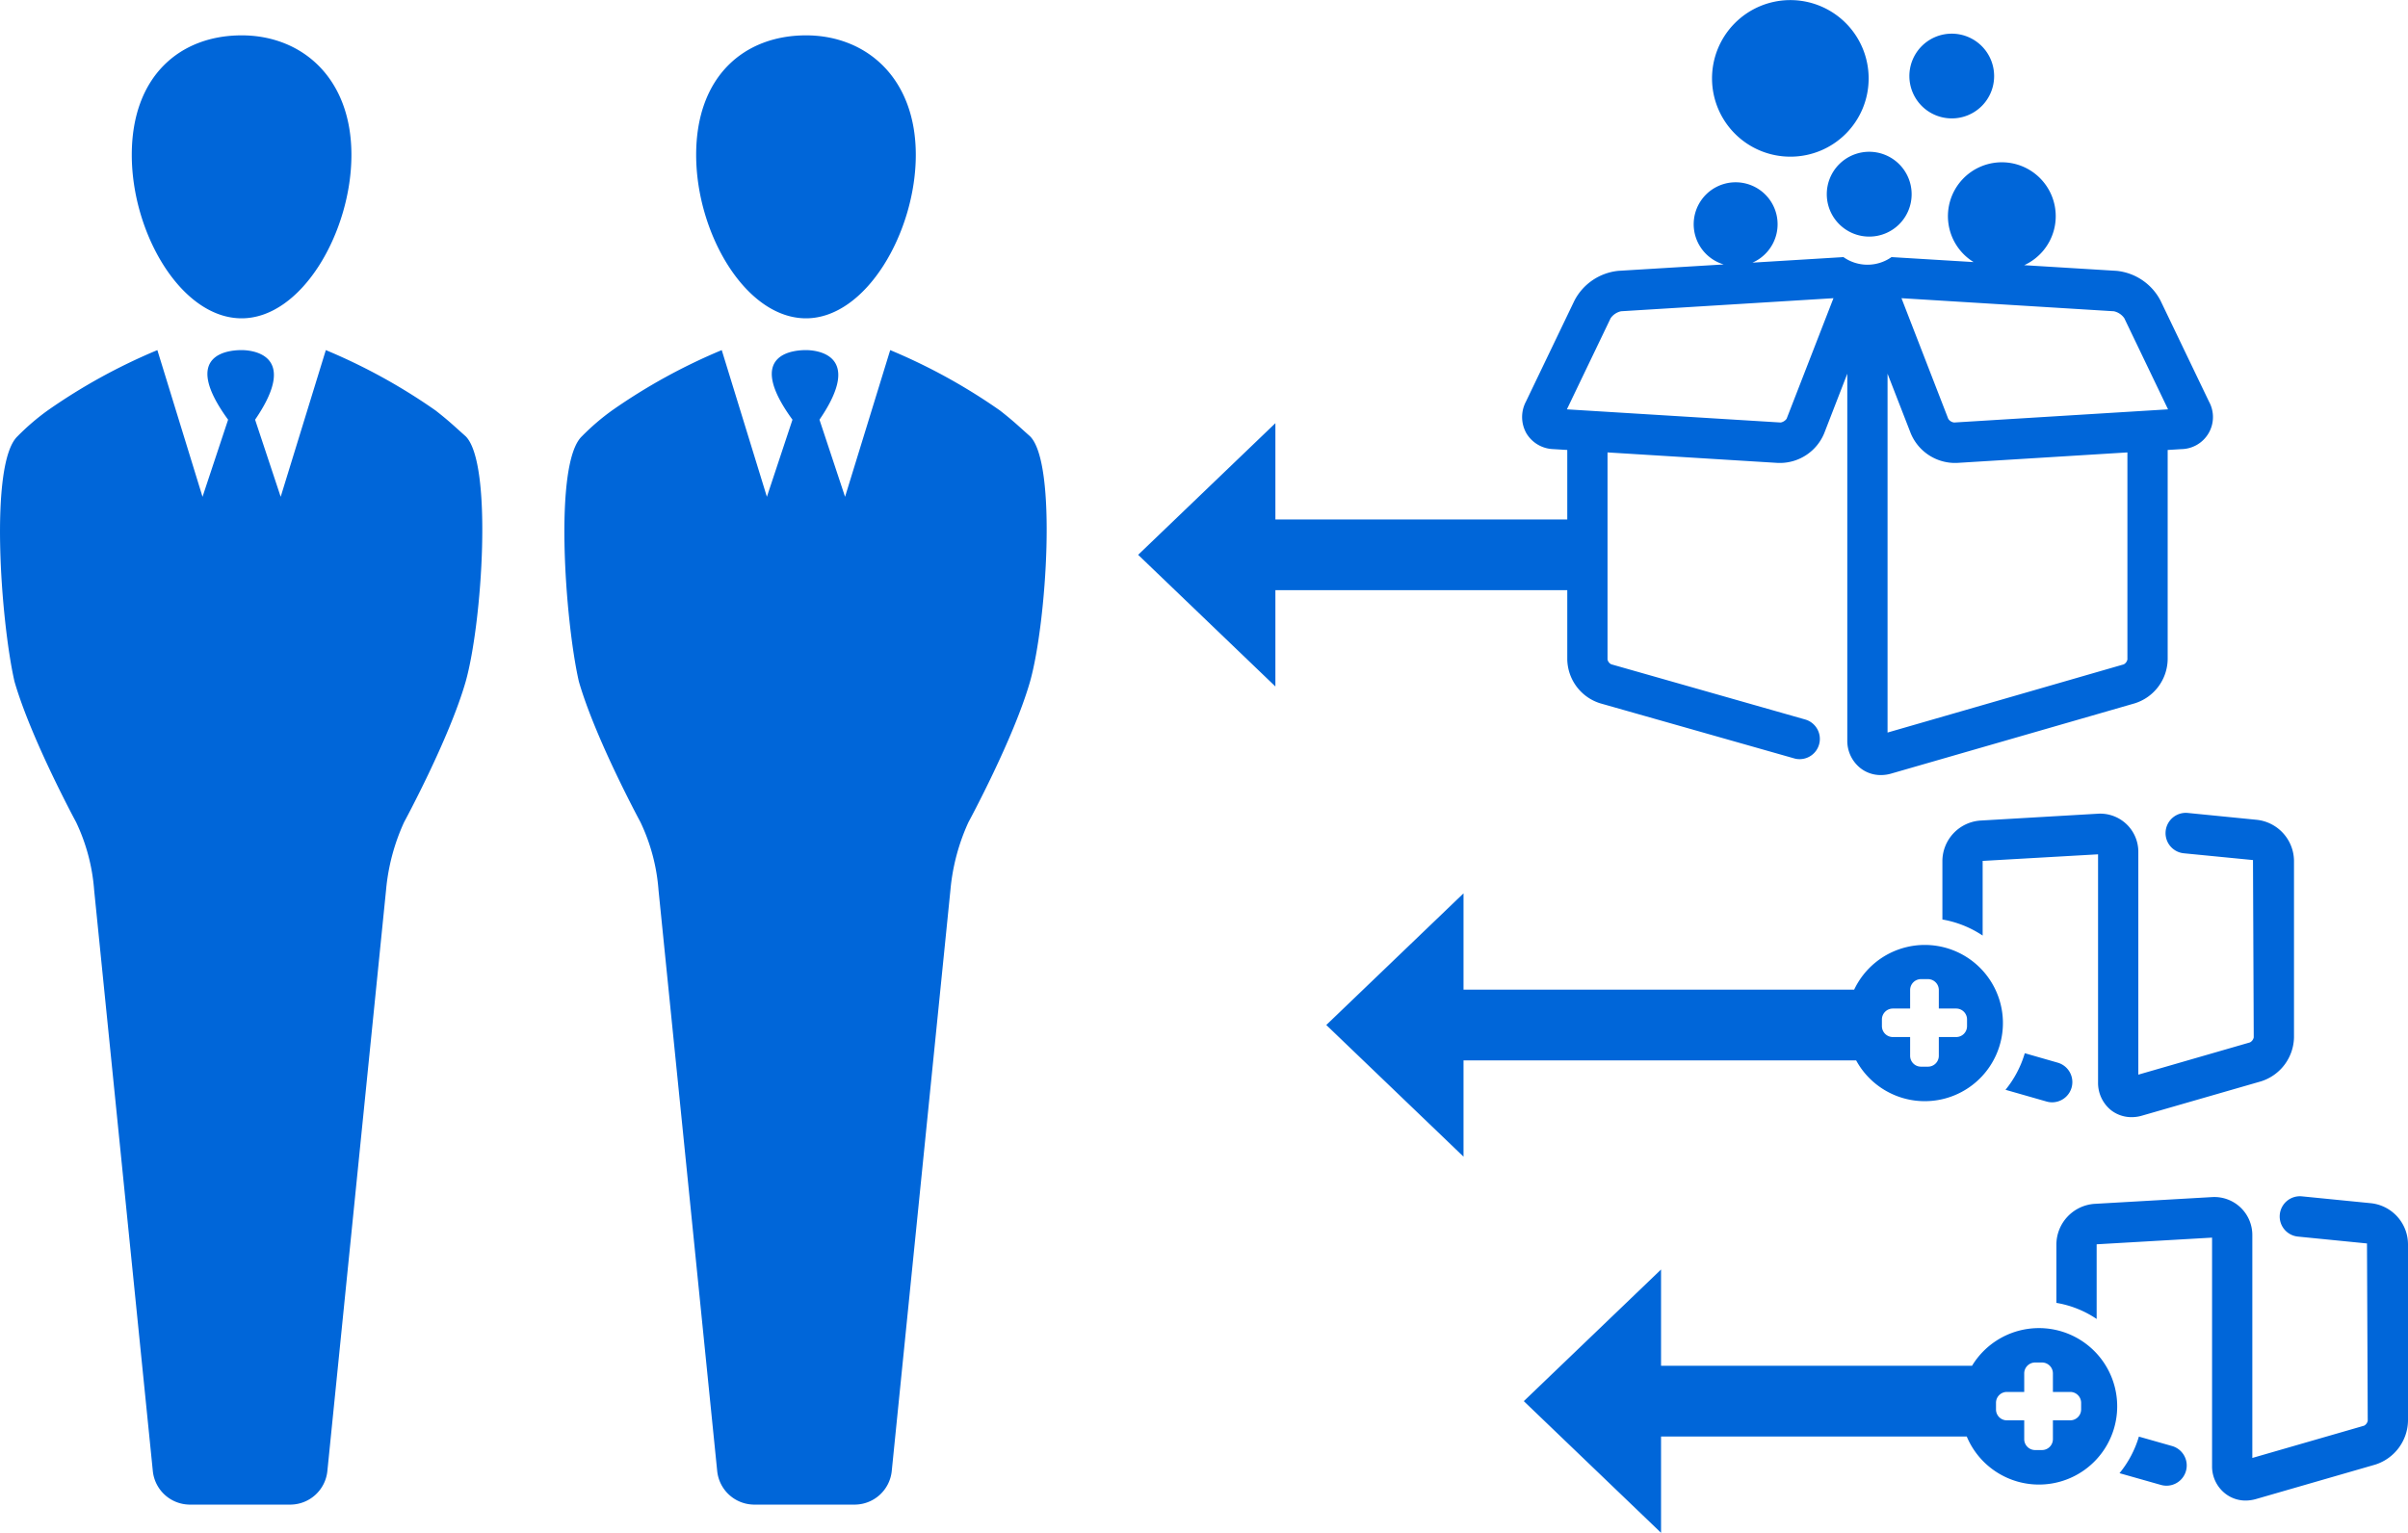 <svg xmlns="http://www.w3.org/2000/svg" width="256" height="163" viewBox="0 0 256 163">
  <defs>
    <style>
      .cls-1 {
        fill: #0066d9;
        fill-rule: evenodd;
      }
    </style>
  </defs>
  <path class="cls-1" d="M2696.51,1492.75l-12.67,3.66a4.121,4.121,0,0,1-1.1.16,3.5,3.5,0,0,1-2.14-.72,3.665,3.665,0,0,1-1.43-2.98v-24.26l-12.27.71v7.94a10.865,10.865,0,0,0-4.28-1.71v-6.23a4.355,4.355,0,0,1,4.04-4.3l12.51-.72a4.038,4.038,0,0,1,4.28,4.07v23.67l11.88-3.43a0.769,0.769,0,0,0,.39-0.52l-0.08-18.86-7.34-.73a2.15,2.15,0,0,1,.42-4.28l7.34,0.73a4.408,4.408,0,0,1,3.94,4.37v18.77A4.991,4.991,0,0,1,2696.51,1492.75Zm-12.13-40.76-12.66,3.65a3.853,3.853,0,0,1-1.1.16,3.535,3.535,0,0,1-2.15-.71,3.718,3.718,0,0,1-1.42-2.99v-24.25l-12.27.7v7.94a11.078,11.078,0,0,0-4.28-1.71v-6.23a4.338,4.338,0,0,1,4.03-4.29l12.52-.73a4.053,4.053,0,0,1,4.28,4.07v23.68l11.87-3.43a0.794,0.794,0,0,0,.4-0.53l-0.08-18.86-7.35-.72a2.155,2.155,0,0,1,.42-4.29l7.34,0.73a4.432,4.432,0,0,1,3.95,4.37v18.77A5.013,5.013,0,0,1,2684.38,1451.99Zm-8.46-67.23-1.47.09v22.28a4.991,4.991,0,0,1-3.49,4.66l-25.89,7.47a3.871,3.871,0,0,1-1.11.16,3.485,3.485,0,0,1-2.14-.71,3.7,3.7,0,0,1-1.43-2.99v-38.98l-2.46,6.35a5.106,5.106,0,0,1-4.61,3.14h-0.27l-18.15-1.12v22.02a0.751,0.751,0,0,0,.39.51l20.62,5.87a2.151,2.151,0,0,1-.58,4.22,1.933,1.933,0,0,1-.58-0.08l-20.63-5.86a4.991,4.991,0,0,1-3.5-4.66v-7.37h-31.03V1410L2565,1396l14.59-14v10.24h31.03v-7.39l-1.47-.09a3.465,3.465,0,0,1-2.88-1.69,3.516,3.516,0,0,1-.05-3.35l5.16-10.75h0a5.926,5.926,0,0,1,4.69-3.17l11.18-.68a4.46,4.46,0,1,1,3.06-.19l9.67-.59a4.435,4.435,0,0,0,5.11,0l8.73,0.53a5.73,5.73,0,1,1,5.38.33l9.79,0.6H2669a5.926,5.926,0,0,1,4.69,3.17l5.16,10.75A3.41,3.41,0,0,1,2675.92,1384.76Zm-59.58-14.66a1.817,1.817,0,0,0-1.11.74h0l-4.65,9.69,22.73,1.4a1.008,1.008,0,0,0,.63-0.4l4.98-12.82Zm28.33,6.64v38.16l25.11-7.25a0.769,0.769,0,0,0,.39-0.52v-22.02l-18.16,1.12h-0.26a5.106,5.106,0,0,1-4.61-3.14Zm25.17-5.9a1.817,1.817,0,0,0-1.11-.74l-22.58-1.39,4.97,12.82a0.86,0.86,0,0,0,.63.4l22.74-1.4Zm-18.32-21.25a4.505,4.505,0,1,1,4.48-4.5A4.49,4.49,0,0,1,2651.52,1349.59Zm-8.77,12.57a4.51,4.51,0,1,1,4.48-4.51A4.5,4.5,0,0,1,2642.75,1362.16Zm-8.37-8.5a8.325,8.325,0,1,1,8.28-8.32A8.309,8.309,0,0,1,2634.38,1353.66Zm-87.42,70.77a22.023,22.023,0,0,0-1.92,7.24l-6.24,61.79a3.971,3.971,0,0,1-3.84,3.54h-10.87a3.971,3.971,0,0,1-3.84-3.54l-6.24-61.79a20.316,20.316,0,0,0-1.92-7.24s-4.79-8.85-6.55-14.96c-1.44-6.28-2.72-23.18.32-26.07a24.96,24.96,0,0,1,3.19-2.74,61.713,61.713,0,0,1,11.68-6.43l4.8,15.6,2.72-8.2c-5.28-7.24.48-7.4,1.44-7.4,0.64,0,6.39.16,1.43,7.4l2.72,8.2,4.8-15.6a61.713,61.713,0,0,1,11.68,6.43c1.44,1.13,1.92,1.61,3.19,2.74,2.88,2.89,1.76,19.79,0,26.07C2551.76,1415.58,2546.96,1424.43,2546.96,1424.43Zm-17.27-53.58c-6.4,0-11.68-9.01-11.68-17.38s5.12-12.71,11.68-12.71c6.39,0,11.67,4.5,11.67,12.71S2536.08,1370.85,2529.69,1370.85Zm-42.73,53.58a22.023,22.023,0,0,0-1.92,7.24l-6.24,61.79a3.971,3.971,0,0,1-3.84,3.54h-10.87a3.971,3.971,0,0,1-3.84-3.54l-6.24-61.79a20.316,20.316,0,0,0-1.92-7.24s-4.79-8.85-6.55-14.96c-1.44-6.28-2.72-23.18.32-26.07a24.96,24.96,0,0,1,3.19-2.74,61.713,61.713,0,0,1,11.68-6.43l4.8,15.6,2.72-8.2c-5.28-7.24.48-7.4,1.44-7.4,0.64,0,6.39.16,1.43,7.4l2.72,8.2,4.8-15.6a61.713,61.713,0,0,1,11.68,6.43c1.44,1.13,1.92,1.61,3.19,2.74,2.88,2.89,1.76,19.79,0,26.07C2491.76,1415.58,2486.96,1424.43,2486.96,1424.43Zm-17.27-53.58c-6.4,0-11.68-9.01-11.68-17.38s5.12-12.71,11.68-12.71c6.39,0,11.67,4.5,11.67,12.71S2476.08,1370.85,2469.69,1370.85Zm129.9,71.39h41.53a8.307,8.307,0,1,1,.21,7.52h-41.74V1460L2585,1446l14.59-14v10.24Zm44.48,3.87a1.163,1.163,0,0,0,1.16,1.17h1.84v1.99a1.154,1.154,0,0,0,1.16,1.16h0.74a1.152,1.152,0,0,0,1.15-1.16v-1.99h1.85a1.155,1.155,0,0,0,1.15-1.17v-0.69a1.155,1.155,0,0,0-1.15-1.17h-1.85v-1.97a1.159,1.159,0,0,0-1.15-1.16h-0.74a1.161,1.161,0,0,0-1.16,1.16v1.97h-1.84a1.163,1.163,0,0,0-1.16,1.17v0.69Zm15.19,2.89,3.52,1.01a2.15,2.15,0,0,1-1.16,4.14l-4.41-1.26A11.11,11.11,0,0,0,2659.26,1449Zm-38.67,33.24h33.06a8.319,8.319,0,1,1-.56,7.52h-32.5V1500L2606,1486l14.59-14v10.24Zm35.61,4.64a1.152,1.152,0,0,0,1.15,1.16h1.85v2a1.159,1.159,0,0,0,1.15,1.16h0.74a1.161,1.161,0,0,0,1.16-1.16v-2h1.84a1.161,1.161,0,0,0,1.16-1.16v-0.7a1.161,1.161,0,0,0-1.16-1.16h-1.84v-1.97a1.161,1.161,0,0,0-1.16-1.16h-0.74a1.159,1.159,0,0,0-1.15,1.16v1.97h-1.85a1.152,1.152,0,0,0-1.15,1.16v0.7Zm18.71,3.89a2.151,2.151,0,0,1-1.17,4.14l-4.41-1.25a11.143,11.143,0,0,0,2.06-3.89Z" transform="translate(-2444 -1337)"/>
</svg>
